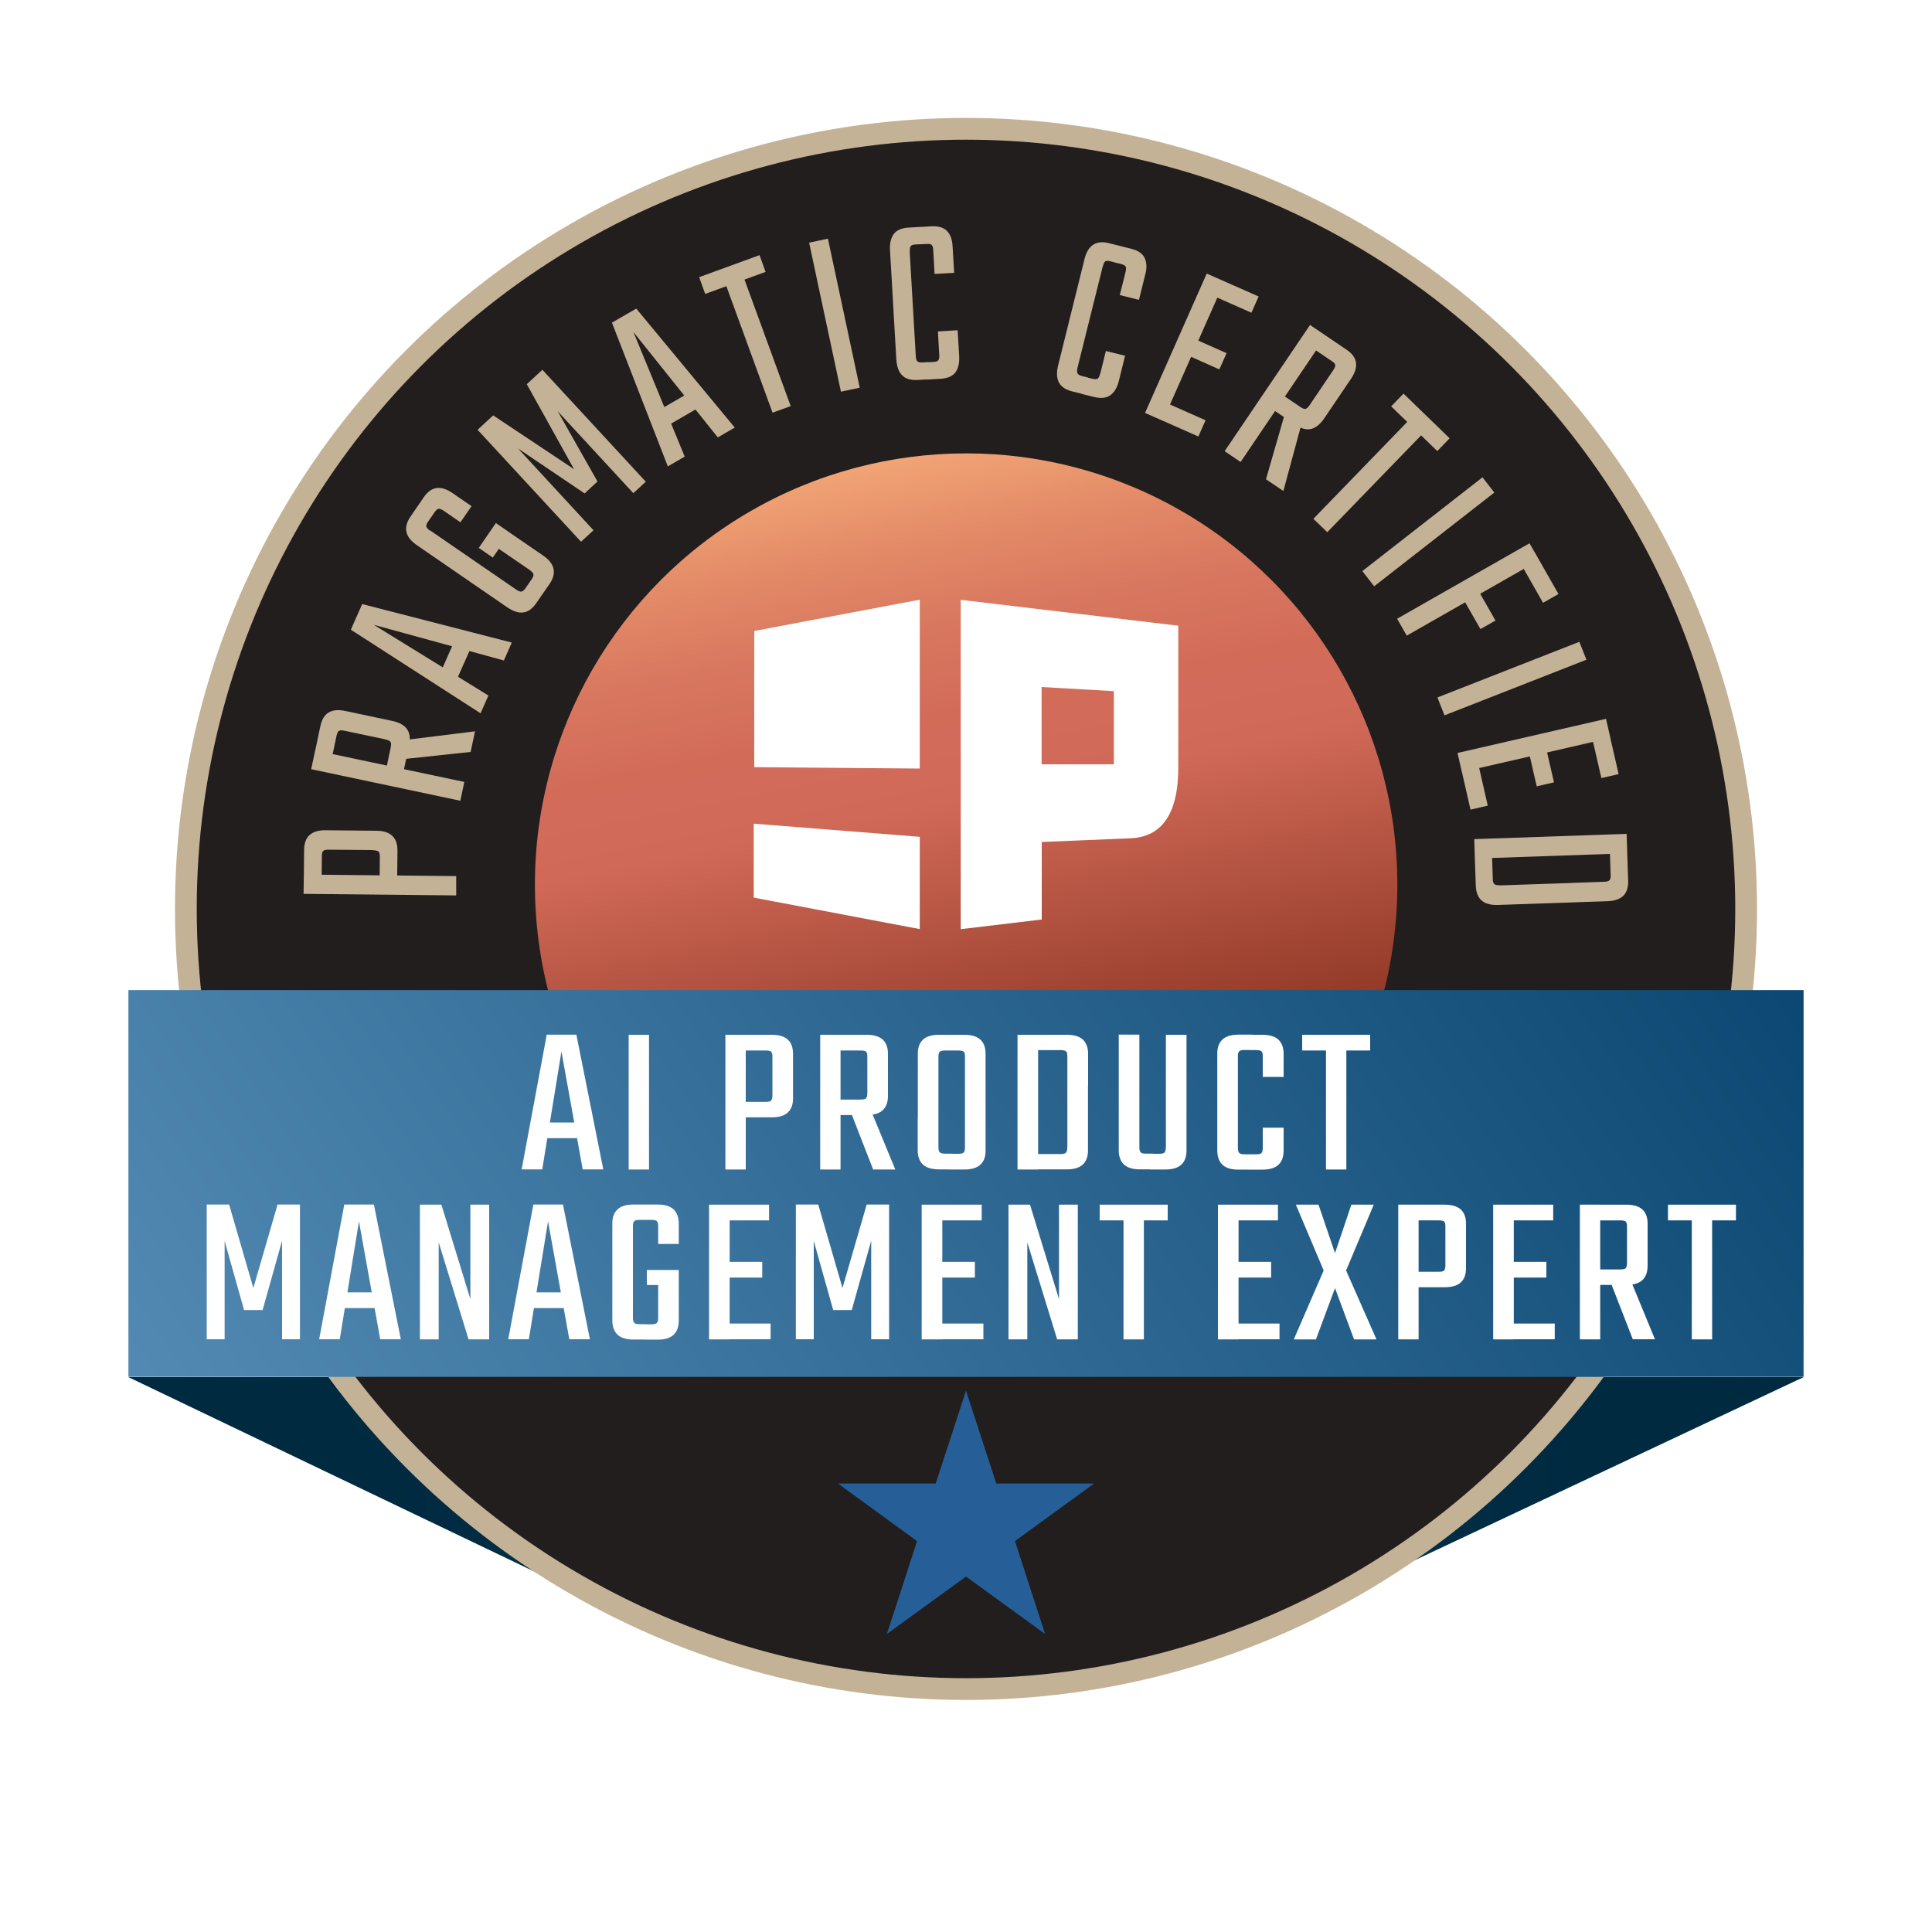 <?xml version="1.0" encoding="UTF-8"?>
<svg id="Layer_2" xmlns="http://www.w3.org/2000/svg" xmlns:xlink="http://www.w3.org/1999/xlink" viewBox="0 0 150 150">
  <defs>
    <style>
      .cls-1 {
        fill: #265f98;
      }

      .cls-2 {
        fill: url(#linear-gradient-2);
      }

      .cls-3, .cls-4 {
        fill: #fff;
      }

      .cls-4 {
        fill-rule: evenodd;
      }

      .cls-5 {
        stroke: #c3b295;
        stroke-miterlimit: 10;
        stroke-width: 1.69px;
      }

      .cls-5, .cls-6 {
        fill: #221e1e;
      }

      .cls-7, .cls-8 {
        fill: none;
      }

      .cls-9 {
        fill: #c3b295;
      }

      .cls-10 {
        fill: url(#radial-gradient);
      }

      .cls-8 {
        filter: url(#drop-shadow-1);
      }

      .cls-11 {
        fill: url(#linear-gradient);
      }
    </style>
    <radialGradient id="radial-gradient" cx="-420.36" cy="-2633.96" fx="-420.36" fy="-2633.96" r="50.46" gradientTransform="translate(459.23 4910.16) scale(.91 1.82)" gradientUnits="userSpaceOnUse">
      <stop offset="0" stop-color="#265f98"/>
      <stop offset=".12" stop-color="#1e5385"/>
      <stop offset=".35" stop-color="#104167"/>
      <stop offset=".58" stop-color="#073451"/>
      <stop offset=".8" stop-color="#012c44"/>
      <stop offset="1" stop-color="#002a40"/>
    </radialGradient>
    <filter id="drop-shadow-1" x="16.99" y="87.2" width="120" height="25" filterUnits="userSpaceOnUse">
      <feOffset dx="1.76" dy="7.25"/>
      <feGaussianBlur result="blur" stdDeviation="1.1"/>
      <feFlood flood-color="#000" flood-opacity=".54"/>
      <feComposite in2="blur" operator="in"/>
      <feComposite in="SourceGraphic"/>
    </filter>
    <linearGradient id="linear-gradient" x1="8898.94" y1="2028.29" x2="8965.9" y2="2028.29" gradientTransform="translate(-3649.64 -8299.66) rotate(78.8) scale(1 -1)" gradientUnits="userSpaceOnUse">
      <stop offset="0" stop-color="#f4aa77"/>
      <stop offset="0" stop-color="#f1a475"/>
      <stop offset=".1" stop-color="#e38a67"/>
      <stop offset=".2" stop-color="#d8775f"/>
      <stop offset=".3" stop-color="#d26c59"/>
      <stop offset=".4" stop-color="#d16958"/>
      <stop offset=".8" stop-color="#822e1b"/>
    </linearGradient>
    <linearGradient id="linear-gradient-2" x1="-74.48" y1="-2080.46" x2="-4.32" y2="-2156.67" gradientTransform="translate(113.78 3416.76) scale(.98 1.57)" gradientUnits="userSpaceOnUse">
      <stop offset="0" stop-color="#5189b2"/>
      <stop offset="1" stop-color="#0b4772"/>
    </linearGradient>
  </defs>
  <g id="Layer_1-2" data-name="Layer_1">
    <g id="AI_Product_Management_Expert_Certification">
      <rect class="cls-7" width="150" height="150"/>
      <g>
        <g>
          <polygon class="cls-10" points="97.68 126.86 51.6 126.86 9.97 106.92 140.03 106.92 97.68 126.86"/>
          <circle class="cls-6" cx="75" cy="69.62" r="59.62"/>
          <circle class="cls-5" cx="75" cy="70.57" r="60.57"/>
          <g>
            <path class="cls-9" d="M23.57,69.4l.02-1.5,11.83.12v1.5s-11.85-.12-11.85-.12ZM28.94,66l-3.4-.03c-.23,0-.37.03-.44.09-.07.06-.11.2-.11.41l-.03,2.76h-1.38s.03-3.22.03-3.22c0-.54.15-.94.44-1.19.29-.25.7-.37,1.24-.36l3.93.04c.54,0,.95.13,1.23.39.28.25.42.65.41,1.19l-.03,2.68h-1.36s.02-2.24.02-2.24c0-.21-.03-.35-.11-.41-.07-.06-.23-.09-.45-.1Z"/>
            <path class="cls-9" d="M24.16,59.72l.31-1.46,11.58,2.45-.31,1.46-11.58-2.45ZM29.91,57.4l-3.14-.66c-.22-.05-.37-.05-.45,0-.08.05-.14.17-.19.38l-.57,2.7-1.35-.29.66-3.14c.11-.53.33-.89.66-1.08s.76-.22,1.29-.11l3.62.77c.54.11.93.32,1.15.63.23.3.28.72.17,1.25l-.55,2.62-1.33-.28.46-2.18c.04-.21.03-.35-.03-.42-.06-.08-.2-.14-.41-.18ZM30.83,58.99l.32-1.5,5.73-.71-.34,1.6-5.71.61Z"/>
            <path class="cls-9" d="M39.73,49.9l-.61,1.38-10.1-2.77,8.9,5.49-.61,1.38-10.07-6.49.88-1.99,11.62,2.99ZM35.43,49.43l1.26.56-1.38,3.12-1.26-.56,1.38-3.12Z"/>
            <path class="cls-9" d="M33.42,41.2l6.65,4.57c.18.12.31.18.41.16s.21-.1.32-.26l.26-.38,1.11.76-.53.77c-.3.44-.64.68-1.01.73-.38.05-.79-.09-1.25-.4l-7.01-4.82c-.45-.31-.72-.64-.81-1.01-.09-.37.01-.77.31-1.21l.58-.85,1.11.76-.32.47c-.11.16-.16.29-.14.39.02.09.12.21.31.33ZM35.76,40.56l-1.29-.89c-.19-.13-.33-.18-.42-.17-.09.02-.2.11-.31.27l-.31.45-1.11-.76.57-.84c.3-.44.64-.68,1.01-.73.38-.05.79.09,1.23.39l1.48,1.02-.86,1.25ZM38.5,40.61l1.09.75-1.33,1.93-1.09-.75,1.33-1.93ZM41.12,44.25l-2.73-1.87.86-1.25,2.9,1.99c.46.31.73.65.82,1.02.09.37-.01.77-.31,1.21l-.57.82-1.11-.76.3-.44c.11-.16.16-.3.13-.39-.02-.1-.12-.21-.3-.33Z"/>
            <path class="cls-9" d="M46.39,37.38l-1,.93-5.17-3.49,5.86,6.35-.97.89-8.03-8.69,1.21-1.12,6.28,4.18-3.67-6.6,1.21-1.12,8.03,8.69-.97.89-5.87-6.36,3.08,5.44Z"/>
            <path class="cls-9" d="M57.04,33.2l-1.31.76-6.55-8.18,3.98,9.67-1.31.76-4.34-11.16,1.89-1.09,7.65,9.24ZM53.83,30.3l.69,1.19-2.95,1.71-.69-1.19,2.95-1.71Z"/>
            <path class="cls-9" d="M58.97,19.81l.47,1.3-4.69,1.71-.47-1.3,4.69-1.71ZM56,21.14l1.41-.51,3.98,10.9-1.41.51-3.98-10.9Z"/>
            <path class="cls-9" d="M62.82,18.84l1.46-.31,2.47,11.57-1.46.31-2.47-11.57Z"/>
            <path class="cls-9" d="M70.63,19.56l.47,8.06c.01.21.05.36.12.43.07.07.21.1.41.09l.46-.03.08,1.34-.93.05c-.53.03-.93-.09-1.2-.36-.27-.27-.41-.68-.45-1.23l-.49-8.49c-.03-.54.07-.96.3-1.26.23-.3.61-.46,1.15-.49l1.03-.06.08,1.34-.56.03c-.2.01-.33.05-.39.13-.06.07-.09.22-.07.45ZM72.56,21.27l-.1-1.81c-.01-.23-.05-.37-.12-.44-.06-.07-.2-.09-.4-.08l-.55.03-.08-1.34,1-.06c.54-.03.95.09,1.21.36.27.27.41.67.44,1.21l.12,2.04-1.53.09ZM72.92,27.52l-.1-1.79,1.53-.09.12,2c.03.55-.07.98-.3,1.28-.23.3-.62.46-1.16.49l-1,.06-.08-1.34.55-.03c.2-.01.33-.06.38-.14s.08-.23.07-.44Z"/>
            <path class="cls-9" d="M85.61,20.71l-1.95,7.83c-.05.21-.05.36,0,.45.05.09.17.16.36.21l.45.11-.32,1.3-.9-.22c-.52-.13-.86-.36-1.04-.7-.17-.34-.19-.77-.06-1.31l2.05-8.26c.13-.53.35-.9.66-1.11s.72-.26,1.24-.13l1,.25-.32,1.3-.55-.14c-.19-.05-.33-.05-.41,0-.08.05-.15.19-.2.41ZM85.43,28.99l.43-1.74,1.49.37-.48,1.94c-.13.54-.36.91-.67,1.13-.31.22-.73.26-1.26.13l-.97-.24.32-1.3.53.13c.19.05.33.04.41-.02.08-.06.14-.19.19-.4ZM86.94,22.91l.44-1.76c.05-.22.06-.37.02-.45-.04-.08-.16-.15-.35-.2l-.53-.13.32-1.3.97.24c.53.13.88.36,1.05.7.17.34.2.77.06,1.29l-.49,1.98-1.49-.37Z"/>
            <path class="cls-9" d="M93.69,21.24l1.38.61-4.79,10.82-1.38-.61,4.79-10.82ZM93.6,32.63l-.56,1.26-3.41-1.51.56-1.26,3.41,1.51ZM95.23,27.42l-.56,1.26-2.81-1.25.56-1.26,2.81,1.25ZM97.72,23.02l-.56,1.26-3.3-1.46.56-1.26,3.3,1.46Z"/>
            <path class="cls-9" d="M101.71,25.23l1.24.84-6.63,9.8-1.24-.84,6.63-9.8ZM99.88,31.68l1.27.86-1.51,5.58-1.35-.91,1.59-5.52ZM101.7,31.42l1.8-2.66c.13-.19.18-.33.17-.42-.01-.09-.1-.2-.28-.31l-2.29-1.55.77-1.14,2.66,1.8c.45.3.7.64.75,1.02.05.37-.08.79-.38,1.24l-2.08,3.07c-.31.46-.65.74-1.01.83-.37.09-.77-.01-1.22-.31l-2.22-1.5.76-1.13,1.85,1.25c.17.12.31.16.4.13.09-.03.2-.13.32-.31Z"/>
            <path class="cls-9" d="M110.06,31.94l1.07,1.04-8.08,8.34-1.08-1.04,8.08-8.34ZM112.55,34.03l-.96.99-3.58-3.47.96-.99,3.58,3.47Z"/>
            <path class="cls-9" d="M115.1,37.06l.92,1.18-9.33,7.28-.92-1.18,9.33-7.28Z"/>
            <path class="cls-9" d="M118.75,42.18l.75,1.31-10.28,5.86-.75-1.31,10.28-5.86ZM116.11,48.18l-1.17.66-1.52-2.66,1.17-.66,1.52,2.66ZM121,46.12l-1.2.68-1.85-3.25,1.2-.68,1.85,3.25Z"/>
            <path class="cls-9" d="M122.62,49.83l.55,1.39-11.02,4.32-.55-1.39,11.02-4.32Z"/>
            <path class="cls-9" d="M124.69,55.81l.34,1.48-11.53,2.65-.34-1.48,11.53-2.65ZM115.51,62.55l-1.34.31-.83-3.63,1.34-.31.83,3.63ZM120.66,60.74l-1.35.31-.69-3,1.34-.31.69,3ZM125.67,60.1l-1.34.31-.81-3.52,1.34-.31.81,3.52Z"/>
            <path class="cls-9" d="M126.29,64.74l.05,1.51-11.83.41-.05-1.51,11.83-.41ZM116.48,68.74l5.95-.2.05,1.51-6.18.21c-.54.02-.96-.09-1.25-.33-.29-.24-.45-.63-.47-1.16l-.1-2.91,1.34-.05.08,2.44c0,.2.05.33.13.4.08.06.22.09.44.08ZM121.99,68.55l2.53-.09c.23,0,.37-.05.44-.12s.1-.2.09-.4l-.08-2.44,1.34-.05.1,2.91c.02.53-.11.93-.38,1.19-.27.26-.68.4-1.22.42l-2.76.09-.05-1.51Z"/>
          </g>
          <polygon class="cls-1" points="75 107.97 77.35 115.18 84.94 115.18 78.8 119.65 81.14 126.86 75 122.4 68.86 126.86 71.2 119.65 65.06 115.18 72.65 115.18 75 107.97"/>
          <rect class="cls-8" x="18.72" y="83.89" width="112.56" height="17.08"/>
        </g>
        <circle class="cls-11" cx="75.01" cy="68.68" r="33.48"/>
        <g>
          <path class="cls-4" d="M71.41,59.67c-4.29-.04-12.85-.1-12.85-.11,0-.59,0-10,0-10.57,4.28-.81,8.57-1.62,12.85-2.43v13.11Z"/>
          <path class="cls-4" d="M58.52,63.95c4.29.34,8.59.68,12.89,1.02v7.16h-.02c-4.29-.81-8.58-1.63-12.87-2.44v-5.74Z"/>
          <path class="cls-3" d="M91.48,48.58l-16.89-2.01v25.57l6.29-.75v-6.02s6.97-.29,6.97-.29c2.84-.16,3.63-2.67,3.63-5.45,0-.96,0-11.04,0-11.04ZM86.48,59.34h-5.61v-6l5.61.32v5.68Z"/>
        </g>
        <rect class="cls-2" x="9.97" y="76.87" width="130.06" height="30.03"/>
        <g>
          <path class="cls-3" d="M46.84,90.79h-1.6l-1.65-9.15-1.49,9.15h-1.6l1.95-10.46h2.3l2.09,10.46ZM45.45,87.15v1.22h-3.6v-1.22h3.6Z"/>
          <path class="cls-3" d="M48.81,80.34h1.58v10.46h-1.58v-10.46Z"/>
          <path class="cls-3" d="M56.32,80.34h1.58v10.46h-1.58v-10.46ZM59.97,85.05v-3.01c0-.2-.03-.33-.1-.39-.06-.06-.21-.09-.43-.09h-2.92v-1.22h3.39c.57,0,.99.13,1.26.38s.4.62.4,1.09v3.47c0,.48-.13.84-.4,1.09-.26.25-.68.38-1.26.38h-2.83v-1.2h2.36c.22,0,.37-.03.43-.1.06-.07.1-.2.1-.4Z"/>
          <path class="cls-3" d="M63.68,80.34h1.58v10.46h-1.58v-10.46ZM67.34,84.88v-2.84c0-.2-.03-.33-.1-.39-.06-.06-.21-.09-.43-.09h-2.92v-1.22h3.39c.57,0,.99.13,1.26.38s.4.62.4,1.09v3.27c0,.49-.13.86-.4,1.11-.26.25-.68.38-1.26.38h-2.83v-1.2h2.36c.22,0,.37-.03.43-.1.06-.07.1-.19.1-.38ZM65.9,85.97h1.62l1.99,4.83h-1.72l-1.88-4.83Z"/>
          <path class="cls-3" d="M72.86,82.04v5.6h-1.6v-5.83c0-.48.13-.84.4-1.09.26-.25.68-.38,1.26-.38h1.05v1.22h-.58c-.21,0-.35.03-.42.09-.07.06-.11.19-.11.39ZM72.86,86.8v2.29c0,.19.04.32.11.38.07.07.21.1.42.1h.54v1.22h-1.02c-.57,0-.99-.13-1.26-.38-.26-.25-.4-.62-.4-1.09v-2.52h1.6ZM74.92,89.09v-2.17h1.6v2.41c0,.48-.13.84-.4,1.09-.26.25-.68.38-1.26.38h-1.16v-1.22h.69c.22,0,.37-.03.43-.1.06-.07.1-.19.1-.38ZM74.92,87.62v-5.58c0-.2-.03-.33-.1-.39-.06-.06-.21-.09-.43-.09h-.58v-1.22h1.05c.57,0,.99.13,1.26.38s.4.62.4,1.09v5.81h-1.6Z"/>
          <path class="cls-3" d="M79,80.34h1.6v10.46h-1.6v-10.46ZM82.87,84.25v-2.24c0-.2-.04-.33-.11-.39-.07-.06-.21-.09-.42-.09h-2.58v-1.19h3.08c.56,0,.98.13,1.24.38.26.25.4.62.4,1.09v2.44h-1.6ZM82.87,89.12v-5.26h1.6v5.46c0,.48-.13.84-.4,1.09-.26.25-.68.38-1.24.38h-3.08v-1.19h2.58c.21,0,.35-.03.42-.1.07-.07.11-.19.11-.38Z"/>
          <path class="cls-3" d="M88.46,80.34v8.75c0,.19.04.32.11.38.07.07.21.1.42.1h.55v1.22h-1.02c-.57,0-.99-.13-1.26-.38-.26-.25-.4-.62-.4-1.09v-8.99h1.6ZM90.52,89.09v-8.75h1.6v8.99c0,.48-.13.84-.4,1.09-.26.25-.68.38-1.26.38h-1.16v-1.22h.7c.21,0,.35-.03.41-.1.06-.07.1-.19.1-.38Z"/>
          <path class="cls-3" d="M96.11,82.01v7.13c0,.19.04.32.11.38.07.07.21.1.42.1h.49v1.19h-.98c-.56,0-.98-.13-1.24-.38-.26-.25-.4-.62-.4-1.11v-7.52c0-.48.13-.84.4-1.09.26-.25.68-.38,1.24-.38h1.09v1.19h-.6c-.21,0-.35.03-.42.09-.07.06-.11.19-.11.39ZM98.04,83.61v-1.6c0-.2-.03-.33-.1-.39-.06-.06-.2-.09-.41-.09h-.58v-1.19h1.05c.57,0,.99.13,1.26.38.26.25.4.62.4,1.09v1.8h-1.62ZM98.04,89.14v-1.59h1.62v1.77c0,.49-.13.86-.4,1.11-.26.25-.68.38-1.26.38h-1.05v-1.19h.58c.21,0,.35-.03.41-.1.06-.07.1-.19.1-.38Z"/>
          <path class="cls-3" d="M106.38,80.34v1.22h-5.28v-1.22h5.28ZM102.95,80.54h1.58v10.26h-1.58v-10.26Z"/>
          <path class="cls-3" d="M20.39,101.71h-1.44l-1.51-5.36v7.63h-1.39v-10.46h1.74l1.88,6.48,1.88-6.48h1.74v10.46h-1.39v-7.65l-1.51,5.38Z"/>
          <path class="cls-3" d="M31.12,103.98h-1.6l-1.65-9.15-1.49,9.15h-1.6l1.95-10.46h2.3l2.09,10.46ZM29.73,100.34v1.22h-3.6v-1.22h3.6Z"/>
          <path class="cls-3" d="M36.52,93.53h1.46v10.46h-1.6l-2.32-7.53v7.53h-1.46v-10.46h1.67l2.25,7.33v-7.33Z"/>
          <path class="cls-3" d="M45.8,103.98h-1.6l-1.65-9.15-1.49,9.15h-1.6l1.95-10.46h2.3l2.09,10.46ZM44.41,100.34v1.22h-3.6v-1.22h3.6Z"/>
          <path class="cls-3" d="M49.14,95.2v7.13c0,.19.04.32.11.38.07.07.21.1.42.1h.49v1.19h-.98c-.56,0-.98-.13-1.24-.38-.26-.25-.4-.62-.4-1.11v-7.52c0-.48.13-.84.4-1.09.26-.25.68-.38,1.24-.38h1.09v1.19h-.6c-.21,0-.35.03-.42.09-.07.06-.11.19-.11.39ZM51.1,96.58v-1.39c0-.2-.04-.33-.11-.39-.07-.06-.21-.09-.42-.09h-.58v-1.19h1.07c.56,0,.98.13,1.24.38.26.25.4.62.4,1.09v1.59h-1.6ZM51.1,102.33v-2.92h1.6v3.11c0,.49-.13.86-.4,1.11-.26.25-.68.38-1.24.38h-1.05v-1.19h.56c.21,0,.35-.03.42-.1.07-.07.11-.19.11-.38ZM52.7,98.6v1.17h-2.48v-1.17h2.48Z"/>
          <path class="cls-3" d="M55.05,93.53h1.6v10.46h-1.6v-10.46ZM59.71,93.53v1.22h-3.82v-1.22h3.82ZM59.83,102.76v1.22h-3.94v-1.22h3.94ZM59.18,97.97v1.22h-3.25v-1.22h3.25Z"/>
          <path class="cls-3" d="M66.13,101.71h-1.44l-1.51-5.36v7.63h-1.39v-10.46h1.74l1.88,6.48,1.88-6.48h1.74v10.46h-1.39v-7.65l-1.51,5.38Z"/>
          <path class="cls-3" d="M71.56,93.53h1.6v10.46h-1.6v-10.46ZM76.22,93.53v1.22h-3.82v-1.22h3.82ZM76.35,102.76v1.22h-3.94v-1.22h3.94ZM75.69,97.97v1.22h-3.25v-1.22h3.25Z"/>
          <path class="cls-3" d="M82.22,93.53h1.46v10.46h-1.6l-2.32-7.53v7.53h-1.46v-10.46h1.67l2.25,7.33v-7.33Z"/>
          <path class="cls-3" d="M90.66,93.53v1.22h-5.28v-1.22h5.28ZM87.23,93.73h1.58v10.26h-1.58v-10.26Z"/>
          <path class="cls-3" d="M94.56,93.53h1.6v10.46h-1.6v-10.46ZM99.22,93.53v1.22h-3.82v-1.22h3.82ZM99.34,102.76v1.22h-3.94v-1.22h3.94ZM98.69,97.97v1.22h-3.25v-1.22h3.25Z"/>
          <path class="cls-3" d="M104.51,98.64l2.36,5.35h-1.74l-1.48-3.98-1.48,3.98h-1.72l2.32-5.35-2.16-5.11h1.76l1.28,3.76,1.27-3.76h1.74l-2.15,5.11Z"/>
          <path class="cls-3" d="M108.56,93.53h1.58v10.46h-1.58v-10.46ZM112.22,98.24v-3.01c0-.2-.03-.33-.1-.39-.06-.06-.21-.09-.43-.09h-2.92v-1.22h3.39c.57,0,.99.13,1.26.38s.4.62.4,1.09v3.47c0,.48-.13.84-.4,1.09-.26.25-.68.38-1.26.38h-2.83v-1.2h2.36c.22,0,.37-.03.43-.1.06-.07.1-.2.1-.4Z"/>
          <path class="cls-3" d="M115.93,93.53h1.6v10.46h-1.6v-10.46ZM120.59,93.53v1.22h-3.82v-1.22h3.82ZM120.71,102.76v1.22h-3.94v-1.22h3.94ZM120.06,97.97v1.22h-3.25v-1.22h3.25Z"/>
          <path class="cls-3" d="M122.66,93.53h1.58v10.46h-1.58v-10.46ZM126.32,98.07v-2.84c0-.2-.03-.33-.1-.39-.06-.06-.21-.09-.43-.09h-2.92v-1.22h3.39c.57,0,.99.13,1.26.38s.4.62.4,1.09v3.27c0,.49-.13.86-.4,1.11-.26.25-.68.38-1.26.38h-2.83v-1.2h2.36c.22,0,.37-.03.43-.1.06-.07.1-.19.1-.38ZM124.88,99.15h1.62l1.99,4.83h-1.72l-1.88-4.83Z"/>
          <path class="cls-3" d="M134.78,93.53v1.22h-5.28v-1.22h5.28ZM131.35,93.73h1.58v10.26h-1.58v-10.26Z"/>
        </g>
      </g>
    </g>
  </g>
</svg>